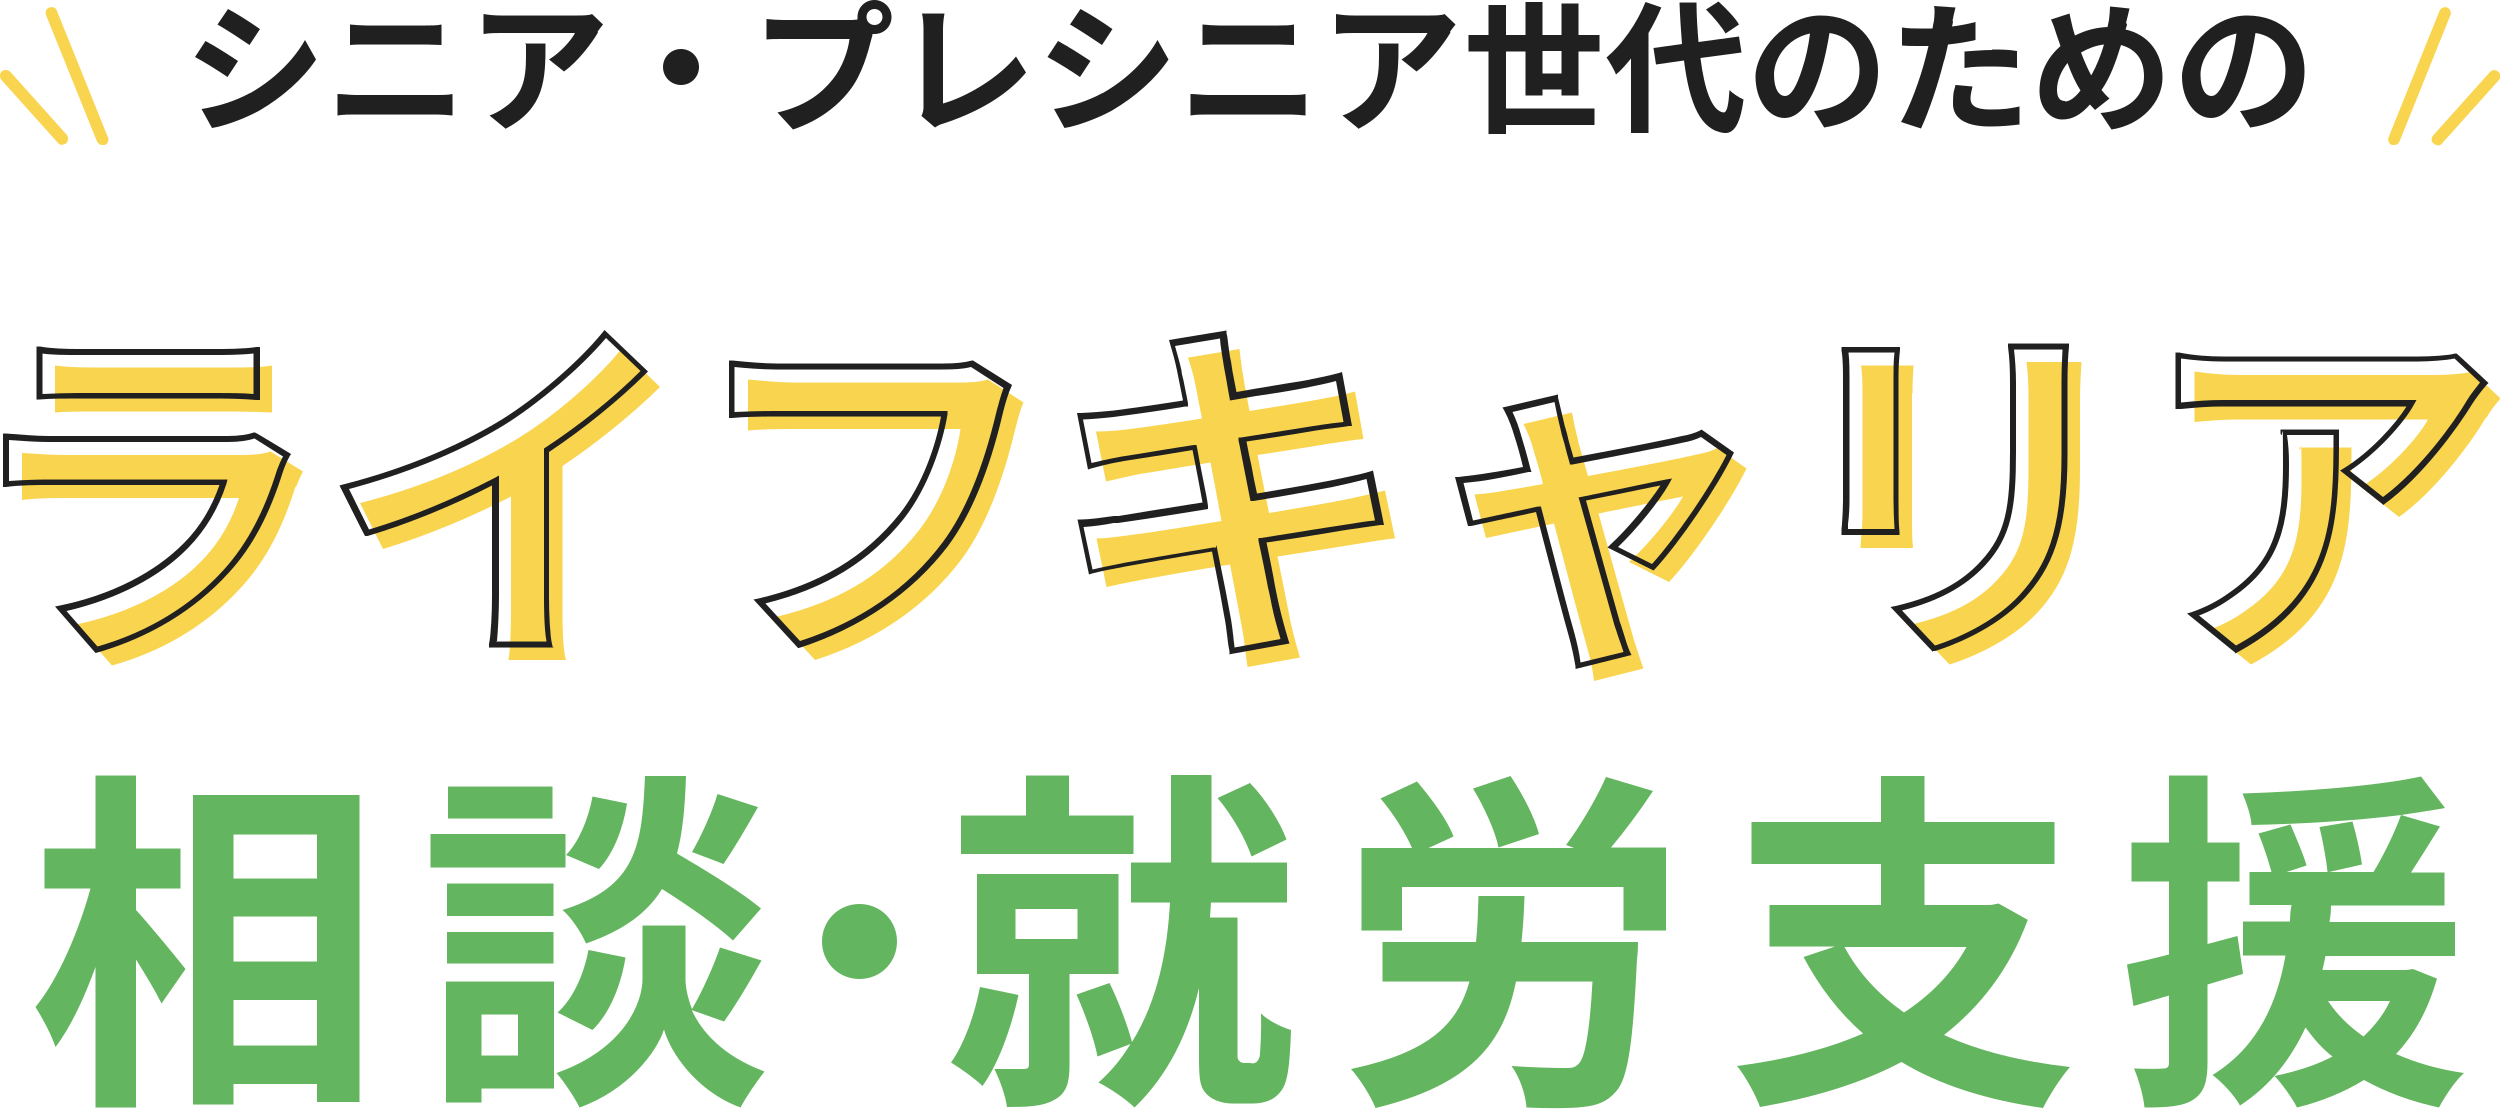 <?xml version="1.0" encoding="UTF-8"?>
<svg id="b" xmlns="http://www.w3.org/2000/svg" version="1.1" viewBox="0 0 500 222">
  <!-- Generator: Adobe Illustrator 29.5.1, SVG Export Plug-In . SVG Version: 2.1.0 Build 141)  -->
  <defs>
    <style>
      .st0 {
        fill: #64b55f;
      }

      .st1 {
        fill: #f9d44f;
      }

      .st2 {
        fill: #212020;
      }
    </style>
  </defs>
  <g>
    <path class="st1" d="M59.1,97.3c-2.2,7-5.3,14.1-10.8,20.1-7.3,8.1-16.6,13.1-25.9,15.7l-7.2-8.2c10.9-2.3,19.6-7,25.1-12.7,3.9-4,6.2-8.5,7.5-12.6H12.8c-1.7,0-5.4,0-8.4.4v-9.4c3.1.2,6.2.4,8.4.4h36c2.3,0,4.3-.3,5.3-.7l6.5,4c-.5.9-1.1,2.3-1.4,3.1ZM18.6,73.5h28c2.3,0,5.8,0,7.8-.4v9.4c-2-.1-5.4-.2-8-.2h-27.8c-2.3,0-5.4,0-7.6.2v-9.4c2,.3,5.1.4,7.6.4Z"/>
    <path class="st1" d="M103.7,87.6c7.5-4.6,15.8-11.9,20.5-17.7l7.8,7.5c-5.5,5.4-12.5,11.1-19.5,15.8v29.3c0,3.2.1,7.7.7,9.5h-11.5c.3-1.7.5-6.3.5-9.5v-23.2c-7.5,3.9-16.7,7.8-25.6,10.5l-4.6-9.2c13-3.3,23.7-8.1,31.7-13Z"/>
    <path class="st1" d="M203.1,85.6c-1.7,7.1-4.9,18.4-10.9,26.4-6.6,8.7-16.3,15.9-29.2,20l-7.9-8.6c14.4-3.4,22.6-9.7,28.5-17.1,4.8-6,7.6-14.3,8.5-20.5h-33.9c-3.3,0-6.8.1-8.6.3v-10.2c2.2.2,6.3.6,8.7.6h33.6c1.5,0,3.8,0,5.7-.6l7.1,4.6c-.7,1.5-1.2,3.6-1.6,5.1Z"/>
    <path class="st1" d="M237.7,71.5l10.2-1.7c.2,1.5.4,3.9.8,5.7.1,1,.6,3.4,1.2,6.7,6.2-1,11.7-1.9,14.3-2.4,2.3-.4,5.1-1,6.8-1.5l1.7,9.5c-1.6.1-4.5.6-6.7.9-3,.5-8.5,1.4-14.5,2.3.7,3.6,1.5,7.6,2.3,11.6,6.5-1.1,12.5-2.1,15.8-2.8,2.8-.6,5.5-1.2,7.4-1.7l2,9.6c-2,.1-4.9.7-7.7,1.1-3.5.6-9.4,1.5-15.8,2.5,1.2,6,2.2,10.8,2.6,13.1.5,2.2,1.2,4.8,1.9,7.1l-10.5,1.9c-.4-2.7-.6-5.2-1-7.3-.4-2.1-1.3-7.1-2.5-13.2-7.4,1.2-14.2,2.4-17.4,3-3.1.6-5.6,1.1-7.3,1.5l-2-9.7c2,0,5.2-.5,7.6-.8,3.3-.4,10.1-1.5,17.4-2.7-.7-3.9-1.5-8-2.2-11.7-6.4,1-12,2-14.2,2.3-2.3.5-4.2.9-6.7,1.5l-2-10c2.3,0,4.5-.2,6.8-.5,2.5-.3,8.1-1.1,14.4-2.1-.6-3.1-1.1-5.4-1.3-6.6-.4-2.1-.9-3.8-1.5-5.5Z"/>
    <path class="st1" d="M315.6,88.2c.5,1.7,1.2,4.2,2,7,9.2-1.7,19.4-3.7,22.2-4.4,1.3-.2,2.7-.7,3.7-1.2l5.8,4.1c-3.1,6.4-10.4,17.3-15.5,22.7l-8-4c3.7-3.3,8.8-9.5,10.8-13.1-1.7.3-9,1.8-16.9,3.4,2.8,10,5.9,21.2,7,25,.4,1.2,1.4,4.5,2,6l-9.9,2.5c-.2-2-.7-4.4-1.3-6.4-1.1-3.9-4.1-15.3-6.7-25.1-6.1,1.3-11.4,2.4-13.6,2.9l-2.3-8.7c2.3-.2,4.3-.4,6.7-.9,1-.1,3.6-.6,7-1.2-.7-2.8-1.4-5.2-1.9-6.8-.5-1.9-1.2-3.6-2-5.2l9.7-2.3c.3,1.7.7,3.6,1.2,5.5Z"/>
    <path class="st1" d="M382.4,78.7v24.6c0,1.8,0,4.6.2,6.3h-10.5c0-1.4.4-4.2.4-6.4v-24.5c0-1.4,0-3.9-.3-5.6h10.5c-.1,1.7-.2,3.3-.2,5.6ZM416,79.7v14.4c0,15.6-3.1,22.4-8.4,28.3-4.8,5.2-12.3,8.8-17.7,10.5l-7.6-8c7.2-1.7,13.1-4.4,17.4-9.2,5-5.4,6-10.9,6-22.2v-13.8c0-2.9-.1-5.2-.4-7.3h11c-.1,2-.3,4.4-.3,7.3Z"/>
    <path class="st1" d="M497.2,83.5c-3.4,5.7-10.3,14.8-17.4,19.9l-7.6-6c5.8-3.6,11.5-10,13.4-13.5h-37.8c-3.1,0-5.4.2-8.9.5v-10.1c2.8.4,5.8.7,8.9.7h39.2c2,0,6-.2,7.4-.7l5.7,5.4c-.8.9-2.2,2.7-2.8,3.8ZM450.2,132.9l-8.5-6.9c2.3-.8,4.9-2,7.6-4,9.2-6.4,11-14.1,11-26s-.1-4.2-.5-6.5h10.5c0,18-.4,32.8-20.1,43.4Z"/>
  </g>
  <g>
    <path class="st2" d="M47.6,12.2l-2.1,3.2c-1.6-1.1-4.6-3-6.5-4l2.1-3.2c1.9,1,5,3,6.5,4ZM49.9,18.7c4.8-2.7,8.8-6.6,11.1-10.7l2.2,3.9c-2.6,3.9-6.7,7.5-11.3,10.2-2.9,1.6-7,3.1-9.5,3.5l-2.1-3.8c3.2-.5,6.6-1.5,9.7-3.2ZM52,5.8l-2.1,3.2c-1.6-1.1-4.5-3-6.4-4.1l2.1-3.1c1.9,1,5,3,6.5,4.1Z"/>
    <path class="st2" d="M71.1,19h16.3c1,0,2.2,0,3.1-.2v4.3c-1-.1-2.3-.2-3.1-.2h-16.3c-1.1,0-2.5,0-3.6.2v-4.3c1.1,0,2.4.2,3.6.2ZM73.3,5.1h11.8c1.1,0,2.4,0,3.2-.2v4.1c-.8,0-2.2-.1-3.2-.1h-11.7c-1.1,0-2.4,0-3.4.1v-4.1c1,.1,2.4.2,3.3.2Z"/>
    <path class="st2" d="M119.6,6.5c-1.3,2.2-4,5.8-6.8,7.8l-3-2.4c2.3-1.4,4.5-3.9,5.2-5.3h-14.8c-1.2,0-2.1,0-3.5.2v-4c1.1.2,2.3.3,3.5.3h15.3c.8,0,2.4,0,2.9-.3l2.2,2.1c-.3.4-.9,1.1-1.1,1.5ZM101.2,25.8l-3.3-2.7c.9-.3,1.9-.8,3-1.6,3.6-2.5,4.3-5.5,4.3-10.2s0-1.6-.2-2.6h4.1c0,7.1-.1,12.9-7.9,17Z"/>
    <path class="st2" d="M139.8,13.4c0,2-1.6,3.6-3.6,3.6s-3.6-1.6-3.6-3.6,1.6-3.6,3.6-3.6,3.6,1.6,3.6,3.6Z"/>
    <path class="st2" d="M174.9,0c1.8,0,3.4,1.5,3.4,3.4s-1.5,3.4-3.4,3.4-.3,0-.4,0c0,.3-.1.6-.2.9-.7,2.8-1.9,7.2-4.3,10.3-2.6,3.4-6.4,6.2-11.4,7.9l-3.1-3.4c5.6-1.3,8.8-3.8,11.1-6.7,1.9-2.4,3-5.6,3.3-8h-13.2c-1.3,0-2.7,0-3.4.1V3.8c.8.1,2.4.2,3.4.2h13.2c.4,0,1,0,1.6-.1,0-.2,0-.3,0-.5,0-1.9,1.5-3.4,3.4-3.4ZM174.9,5c.9,0,1.6-.7,1.6-1.6s-.7-1.6-1.6-1.6-1.6.7-1.6,1.6.7,1.6,1.6,1.6Z"/>
    <path class="st2" d="M184.7,21.3V5.9c0-1.1-.1-2.4-.3-3.2h4.5c-.2,1.1-.3,2.1-.3,3.2v14.8c4.6-1.3,11-5,14.6-9.4l2,3.2c-3.9,4.7-9.8,8-16.5,10.2-.4.1-1,.3-1.7.8l-2.7-2.3c.3-.7.4-1.2.4-1.8Z"/>
    <path class="st2" d="M218.1,12.2l-2.1,3.2c-1.6-1.1-4.6-3-6.5-4l2.1-3.2c1.9,1,5,3,6.5,4ZM220.4,18.7c4.8-2.7,8.8-6.6,11.1-10.7l2.2,3.9c-2.6,3.9-6.7,7.5-11.3,10.2-2.9,1.6-7,3.1-9.5,3.5l-2.1-3.8c3.2-.5,6.6-1.5,9.7-3.2ZM222.5,5.8l-2.1,3.2c-1.6-1.1-4.5-3-6.4-4.1l2.1-3.1c1.9,1,5,3,6.5,4.1Z"/>
    <path class="st2" d="M241.7,19h16.3c1,0,2.2,0,3.1-.2v4.3c-1-.1-2.3-.2-3.1-.2h-16.3c-1.1,0-2.5,0-3.6.2v-4.3c1.1,0,2.4.2,3.6.2ZM243.8,5.1h11.8c1.1,0,2.4,0,3.2-.2v4.1c-.8,0-2.2-.1-3.2-.1h-11.7c-1.1,0-2.4,0-3.4.1v-4.1c1,.1,2.4.2,3.3.2Z"/>
    <path class="st2" d="M290.1,6.5c-1.3,2.2-4,5.8-6.8,7.8l-3-2.4c2.3-1.4,4.5-3.9,5.2-5.3h-14.8c-1.2,0-2.1,0-3.5.2v-4c1.1.2,2.3.3,3.5.3h15.3c.8,0,2.4,0,2.9-.3l2.2,2.1c-.3.4-.9,1.1-1.1,1.5ZM271.8,25.8l-3.3-2.7c.9-.3,1.9-.8,3-1.6,3.6-2.5,4.3-5.5,4.3-10.2s0-1.6-.2-2.6h4.1c0,7.1-.1,12.9-7.9,17Z"/>
    <path class="st2" d="M312.3,19v-1.1h-3.8v1.2h-3.4v-8.8h-3.9v11.4h17.7v3.3h-17.7v1.8h-3.5V10.3h-4v-3.3h4V1h3.5v6h3.9V.4h3.4v6.6h3.8V.7h3.4v6.3h4.2v3.3h-4.2v8.8h-3.4ZM312.3,14.7v-4.5h-3.8v4.5h3.8Z"/>
    <path class="st2" d="M332.3,1.4c-.7,1.7-1.6,3.5-2.6,5.2v20h-3.5v-14.9c-1,1.2-1.9,2.3-3,3.2-.3-.8-1.3-2.6-1.9-3.4,3.1-2.6,6.1-6.8,7.8-11.1,0,0,3.2,1.1,3.2,1.1ZM340.1,11.7c.8,6.3,2.3,10.5,4.6,10.8.7,0,1-1.4,1.2-4.5.6.7,2.1,1.6,2.8,1.9-.7,5.5-2.2,6.8-3.8,6.7-4.8-.5-7-5.8-8.1-14.5l-5.6.8-.5-3.3,5.7-.8c-.2-2.6-.4-5.3-.5-8.3h3.4c0,2.8.2,5.5.4,7.9l8.1-1.1.5,3.2-8.2,1.1ZM345.1,6.7c-.7-1.3-2.4-3.3-3.9-4.8l2.5-1.6c1.5,1.4,3.3,3.2,4.1,4.6l-2.7,1.8Z"/>
    <path class="st2" d="M364.9,25.6l-2.1-3.4c1.1-.1,1.9-.3,2.6-.5,3.6-.9,6.5-3.5,6.5-7.6s-2.1-6.9-6-7.5c-.4,2.4-.9,5-1.7,7.7-1.7,5.7-4.2,9.3-7.3,9.3s-5.8-3.5-5.8-8.3,5.7-12.2,13-12.2,11.5,4.9,11.5,11.1-3.7,10.2-10.8,11.3ZM357,19.2c1.2,0,2.3-1.8,3.5-5.6.7-2.1,1.2-4.5,1.5-6.9-4.7,1-7.2,5.1-7.2,8.2s1.1,4.3,2.2,4.3Z"/>
    <path class="st2" d="M390.6,4.2c0,.3-.1.7-.2,1.1,1.6-.2,3.2-.5,4.7-.9v3.6c-1.7.4-3.6.7-5.5.9-.3,1.2-.5,2.5-.9,3.6-1,4-2.9,9.8-4.5,13.2l-4-1.3c1.7-2.8,3.9-8.8,4.9-12.8.2-.8.4-1.6.6-2.4-.7,0-1.3,0-1.9,0-1.4,0-2.4,0-3.4-.1v-3.6c1.4.2,2.3.2,3.5.2s1.7,0,2.6,0c.1-.6.2-1.2.3-1.6.1-1.1.2-2.2,0-2.9l4.3.3c-.2.8-.5,2-.6,2.7ZM394.1,19.7c0,1.3.9,2.2,3.9,2.2s3.9-.2,5.9-.6v3.6c-1.7.2-3.7.4-5.9.4-4.8,0-7.4-1.6-7.4-4.5s.3-2.7.5-3.8l3.4.3c-.2.8-.4,1.7-.4,2.4ZM398.4,9.9c1.6,0,3.3,0,5,.3v3.4c-1.5-.2-3.2-.3-5-.3s-3.7,0-5.5.3v-3.3c1.6-.1,3.6-.3,5.5-.3Z"/>
    <path class="st2" d="M425.4,4.8c0,.4-.2.7-.3,1.1,4.5,1,7.4,4.6,7.4,9.6s-4.3,9.5-10.2,10.4l-2.2-3.3c6.2-.5,8.7-3.7,8.7-7.3s-1.8-5.5-4.6-6.3c-1,3.3-2.2,6.6-3.9,9,.5.6,1,1.2,1.6,1.7l-2.9,2.3c-.3-.4-.7-.7-1-1.1-1.9,2.1-3.5,3-5.6,3s-4.5-2-4.5-5.7,1.6-6.7,4.2-9c-.3-.8-.5-1.5-.8-2.3-.3-1-.6-1.9-1.1-3l3.7-1.2c.2.9.4,1.9.6,2.7.1.5.3,1.1.5,1.7,2.2-1.1,4.3-1.6,6.5-1.7.1-.5.2-.9.3-1.4.1-.8.2-2,.2-2.7l3.9.4c-.2.8-.5,2.2-.7,2.9ZM413,20.3c1,0,2.1-.9,3.1-2.2-.9-1.4-1.8-3.3-2.6-5.5-1.3,1.6-2.1,3.6-2.1,5.3s.6,2.3,1.6,2.3ZM418.3,15c1-1.8,1.9-4,2.5-6.1-1.7.2-3.2.8-4.6,1.6.7,1.8,1.4,3.4,2,4.5Z"/>
    <path class="st2" d="M450.1,25.6l-2.1-3.4c1.1-.1,1.9-.3,2.6-.5,3.6-.9,6.5-3.5,6.5-7.6s-2.1-6.9-6-7.5c-.4,2.4-.9,5-1.7,7.7-1.7,5.7-4.1,9.3-7.2,9.3s-5.8-3.5-5.8-8.3,5.7-12.2,13-12.2,11.5,4.9,11.5,11.1-3.7,10.2-10.8,11.3ZM442.3,19.2c1.2,0,2.3-1.8,3.5-5.6.7-2.1,1.2-4.5,1.5-6.9-4.7,1-7.2,5.1-7.2,8.2s1.1,4.3,2.2,4.3Z"/>
  </g>
  <g>
    <path class="st2" d="M19.1,130.6l-8.1-9.3,1-.2c10.2-2.1,19-6.6,24.8-12.5,3.2-3.2,5.5-7.1,7.1-11.6H9.6c-2.1,0-5.6,0-8.4.4h-.6c0,0,0-10.7,0-10.7h.6c2.7.2,6.1.5,8.4.5h36c2.2,0,4.1-.3,5.1-.7h.3c0-.1,7.2,4.3,7.2,4.3l-.3.5c-.5.9-1,2.1-1.3,3-2.7,8.6-6.1,15.1-10.9,20.3-6.7,7.4-15.8,12.9-26.2,15.9,0,0-.4.1-.4.1ZM13.2,122.1l6.3,7.2c10.1-2.9,18.8-8.2,25.3-15.4,4.6-5.1,8-11.5,10.6-19.9h0c.3-.8.7-1.8,1.2-2.7l-5.7-3.6c-1.2.4-3.1.7-5.2.7H9.6c-2.2,0-5.1-.2-7.8-.4v8.2c2.7-.2,5.9-.3,7.8-.3h35.9l-.2.8c-1.6,5-4.2,9.3-7.6,12.8-5.8,6-14.5,10.4-24.4,12.7ZM51.8,80h-.6c-2-.2-5.4-.3-7.9-.3H15.4c-2.2,0-5.3,0-7.5.2h-.6s0-10.6,0-10.6h.7c2.1.4,5.2.5,7.5.5h28c1.2,0,5.4,0,7.8-.4h.7c0,0,0,10.6,0,10.6ZM8.5,70.7v8.1c2.1-.1,5-.2,7-.2h27.8c2.3,0,5.3,0,7.4.2v-8.1c-2.5.3-6.1.3-7.3.3H15.4c-2.1,0-4.9,0-7-.3Z"/>
    <path class="st2" d="M110.8,129.5h-13v-.7c.4-1.8.6-6.4.6-9.4v-22.3c-8,4.1-16.8,7.7-24.9,10.1h-.5c0,.1-5.1-10.1-5.1-10.1l.7-.2c11.8-3,22.7-7.5,31.6-12.9,7.1-4.4,15.5-11.6,20.3-17.5l.4-.5,8.7,8.3-.4.4c-5.6,5.5-12.5,11.1-19.4,15.7v29c0,3.4.2,7.7.6,9.4l.2.8ZM99.2,128.3h10.1c-.5-2.6-.5-7.4-.5-8.9v-29.7l.3-.2c6.7-4.4,13.5-9.8,19-15.3l-6.9-6.6c-5,5.9-13.2,12.9-20.2,17.3h0c-8.8,5.4-19.6,9.8-31.2,12.9l4,8.1c8.1-2.4,17-6.1,25.1-10.3l.9-.5v24.2c0,2.7-.2,6.8-.4,8.9Z"/>
    <path class="st2" d="M159.6,129.6l-8.9-9.7,1-.2c12.3-2.9,21.3-8.3,28.2-16.9,4.6-5.8,7.3-13.8,8.3-19.5h-33.2c-3.3,0-6.8.1-8.6.3h-.6s0-11.5,0-11.5h.7c2.8.3,6.5.6,8.7.6h33.6c2.3,0,4.2-.2,5.6-.6h.2c0,0,7.8,4.9,7.8,4.9l-.2.5c-.7,1.5-1.3,3.8-1.6,5-2.7,11.6-6.4,20.5-11,26.7-7.1,9.3-17.3,16.3-29.5,20.3,0,0-.4.1-.4.1ZM153,120.6l7,7.6c12-3.9,21.6-10.5,28.5-19.7,4.5-6,8.1-14.8,10.8-26.2h0c.3-1.1.8-3.1,1.4-4.7l-6.5-4.2c-1.5.4-3.4.5-5.6.5h-33.6c-2.4,0-6.3-.3-8.1-.5v9c1.9-.1,5.1-.2,8.1-.2h34.5v.7c-1,5.9-3.8,14.5-8.7,20.8-6.9,8.6-15.7,14-27.8,17Z"/>
    <path class="st2" d="M245.9,130.9v-.6c-.2-.9-.3-1.7-.4-2.6-.2-1.7-.4-3.3-.7-4.7-.3-1.8-1-5.7-2.4-12.7-8.1,1.3-14,2.4-16.8,2.9-3.3.6-5.7,1.1-7.2,1.5l-.6.2-2.3-11h.7c1.7,0,4.4-.4,6.6-.7h.9c2.8-.5,8.1-1.3,14.2-2.3l2.6-.4c-.2-1.3-.5-2.5-.7-3.8-.4-2.3-.9-4.6-1.3-6.7-4.1.7-7.8,1.3-10.5,1.7l-3.2.5-1.6.3c-1.6.3-3.2.7-5,1.2l-.6.2-2.2-11.3h.7c2.5-.1,4.6-.3,6.7-.5,2.3-.3,7.5-1,13.8-2-.3-1.5-.6-2.9-.8-4-.2-.9-.3-1.6-.4-2-.4-1.9-.8-3.4-1.3-5l-.3-1.1,11.5-1.9v.6c.2.5.2,1.1.3,1.8.2,1.3.3,2.7.6,3.8.1.9.4,2.7.9,5.1l.2,1,4-.7c4.2-.7,7.7-1.3,9.7-1.6,1.3-.3,4.7-.9,6.8-1.5l.6-.2,2,10.8h-.6c-1.1.2-2.9.4-4.6.6l-2,.3c-2.9.5-8.4,1.4-13.9,2.2.3,1.6.6,3.2,1,4.9.3,1.8.7,3.7,1.1,5.5,5.4-.9,11.7-2,15.2-2.7,2.7-.6,5.5-1.1,7.4-1.7l.6-.2,2.2,10.9h-.7c-1.6.2-4,.6-6.3.9l-1.3.2c-3.4.6-9,1.5-15.2,2.4.7,3.4,1.3,6.3,1.7,8.7.3,1.6.6,2.9.8,3.8.5,2.2,1.2,4.8,1.9,7.1l.2.6-11.7,2.1ZM243.4,109v.6c1.5,7.3,2.3,11.4,2.6,13.2.3,1.4.5,3.1.7,4.8,0,.6.2,1.3.2,1.9l9.2-1.7c-.6-2.1-1.3-4.5-1.7-6.5-.2-.9-.4-2.2-.8-3.8-.5-2.5-1.1-5.7-1.9-9.3v-.6c-.1,0,.5,0,.5,0,6.4-1,12.3-2,15.8-2.5l1.3-.2c2-.3,4.1-.7,5.7-.8l-1.7-8.3c-1.9.5-4.4,1.1-6.8,1.6-3.6.7-10.3,1.9-15.8,2.8h-.6c0,0-.1-.5-.1-.5-.4-2-.8-4.1-1.2-6.1-.4-1.9-.7-3.8-1.1-5.5v-.6c-.1,0,.5,0,.5,0,5.7-.9,11.4-1.8,14.5-2.3l2-.3c1.4-.2,2.9-.4,4-.5l-1.5-8.2c-2.1.6-5,1.1-6.3,1.4-1.9.4-5.5,1-9.7,1.6l-5.2.9-.4-2.2c-.4-2.5-.8-4.3-.9-5.1-.2-1.1-.4-2.6-.6-3.9,0-.4-.1-.8-.1-1.2l-9,1.5c.4,1.5.9,3.1,1.3,4.9,0,.5.2,1.2.4,2,.2,1.2.6,2.8.9,4.6v.6c.1,0-.5,0-.5,0-6.6,1.1-12.1,1.8-14.4,2.1-1.9.2-3.8.4-6.1.5l1.7,8.7c1.6-.4,3-.7,4.5-1l1.6-.3,3.2-.5c2.8-.5,6.8-1.1,11.1-1.8h.6c0,0,.1.5.1.5.4,2.3.9,4.8,1.4,7.3.3,1.5.6,2.9.8,4.4v.6c.1,0-3.7.6-3.7.6-6.1,1-11.4,1.8-14.3,2.2h-.9c-1.9.4-4.3.7-6,.8l1.8,8.5c1.6-.4,3.8-.8,6.7-1.4,2.8-.5,9-1.6,17.4-3h.6Z"/>
    <path class="st2" d="M315.1,134v-.7c-.3-1.8-.8-4.2-1.4-6.3-.9-3.1-2.9-10.7-5-18.8l-1.5-5.8c-2.1.5-4.2.9-6,1.3-3.2.7-5.7,1.2-7,1.5h-.6c0,.1-2.6-9.8-2.6-9.8h.7c2.4-.3,4.3-.5,6.6-.9.8-.1,3.1-.5,6.3-1.1-.6-2.5-1.2-4.6-1.7-6.1-.5-1.7-1.1-3.4-2-5.1l-.4-.7,11.1-2.6v.6c.4,1.7.9,3.7,1.3,5.5.3.9.6,2.1.9,3.4.3,1,.6,2,.9,3.1,11.3-2.1,19.3-3.7,21.7-4.3,1.3-.2,2.6-.6,3.6-1.1l.3-.2,6.5,4.6-.2.4c-3.2,6.6-10.6,17.5-15.6,22.9l-.3.3-9.2-4.6.6-.6c3.3-3,7.7-8.3,10-11.8-1.8.3-4.8,1-8.4,1.7l-6.5,1.3c2.6,9.5,5.7,20.6,6.8,24.4.2.4.4,1.2.7,2.1.4,1.4.9,2.9,1.3,3.8l.3.6-11.2,2.8ZM308.1,101l1.8,6.9c2.1,8.1,4.1,15.7,5,18.8.5,1.9,1,4,1.2,5.8l8.6-2.1c-.3-.9-.7-2.1-1.1-3.2-.3-.9-.5-1.6-.7-2.1-1.1-3.9-4.3-15.4-7-25l-.2-.6,7.8-1.6c4.8-1,8.5-1.8,9.7-2l1.2-.2-.6,1.1c-1.9,3.4-6.5,9.1-10.2,12.6l6.8,3.4c4.8-5.3,11.7-15.4,14.9-21.8l-5.1-3.6c-1,.5-2.3.9-3.5,1.1-3.4.8-16.7,3.3-22.2,4.4h-.5c0,.1-.1-.4-.1-.4-.4-1.3-.7-2.5-1-3.7-.4-1.3-.7-2.4-.9-3.4h0c-.4-1.6-.8-3.4-1.1-5l-8.4,2c.7,1.5,1.3,3.1,1.7,4.6.5,1.6,1.2,4,1.9,6.8l.2.6h-.6c-3.6.8-6.1,1.2-7,1.4-2.1.4-3.9.6-6,.8l1.9,7.5c1.4-.3,3.7-.8,6.5-1.4,2-.4,4.2-.9,6.5-1.4h.6Z"/>
    <path class="st2" d="M386.6,130.4l-8.5-9,1-.2c7.7-1.8,13.1-4.6,17.1-9,5-5.4,5.8-10.9,5.8-21.8v-13.8c0-2.8-.1-5.1-.4-7.2v-.7c0,0,12.2,0,12.2,0v.6c-.2,2-.3,4.3-.3,7.2v14.4c0,16-3.3,22.9-8.6,28.7-6,6.5-15.2,9.8-17.9,10.6h-.4ZM380.4,122.1l6.6,7c5.4-1.7,12.6-5.3,17-10.2,5.2-5.8,8.3-12.2,8.3-27.9v-14.4c0-2.7.1-4.8.2-6.7h-9.7c.2,1.9.4,4.1.4,6.7v13.8c0,11.1-.9,16.9-6.1,22.6-4,4.3-9.3,7.2-16.7,9.1ZM380.1,107h-11.8v-.6c0-.4,0-1,.1-1.6.1-1.4.2-3.3.2-4.7v-24.5c0-1.2,0-3.8-.3-5.5v-.7c0,0,11.7,0,11.7,0v.6c-.2,1.8-.3,3.4-.3,5.5v24.6c0,1.8,0,4.7.2,6.3v.6ZM369.6,105.8h9.3c-.1-1.7-.2-4-.2-5.7v-24.6c0-1.9,0-3.4.2-5h-9.2c.2,1.7.2,3.9.2,5v24.5c0,1.5-.1,3.4-.3,4.8,0,.3,0,.7,0,1Z"/>
    <path class="st2" d="M447,130.5l-9.6-7.8,1-.3c2.6-.9,5.2-2.2,7.5-3.9,9-6.2,10.7-13.8,10.7-25.5s-.1-4.2-.5-6.4v-.7c-.1,0,11.7,0,11.7,0v.6c0,17,0,33-20.4,44l-.3.2ZM439.8,123.1l7.4,6c19.2-10.5,19.5-25.2,19.5-42.1h-9.3c.3,2,.4,3.8.4,5.9,0,12.1-1.8,20-11.2,26.5-2.1,1.5-4.4,2.8-6.8,3.7ZM476.6,100.9l-8.6-6.8.7-.4c5.4-3.3,10.5-9,12.6-12.4h-36.8c-2.9,0-5.2.2-8.3.5h-1.1c0,0,0-11.3,0-11.3h.7c3,.6,6,.8,8.8.8h39.2c2.2,0,6-.2,7.2-.6h.3c0-.1,6.4,5.9,6.4,5.9l-.4.4c-.8.9-2.1,2.6-2.8,3.7h0c-3,4.9-10,14.6-17.6,20.1l-.4.3ZM470,94.2l6.6,5.2c7.3-5.4,14.1-14.7,16.9-19.5.6-1,1.8-2.5,2.5-3.4l-5.1-4.8c-1.7.4-5.5.6-7.2.6h-39.2c-2.6,0-5.4-.2-8.3-.6v8.8c3.1-.3,5.4-.5,8.3-.5h38.8l-.5.9c-2,3.7-7.4,9.7-12.9,13.3Z"/>
  </g>
  <g>
    <path class="st0" d="M27.2,182c2.5,2.7,8.5,10,9.9,11.8l-4.8,6.9c-1.1-2.3-3.1-5.6-5.1-8.8v29.6h-8.1v-28.1c-2.3,6.3-5,12.1-8,16-.8-2.4-2.6-5.8-4-8,4.6-5.6,8.7-15.3,11-23.7h-9.2v-8h10.2v-14.6h8.1v14.6h8.9v8h-8.9s0,4.3,0,4.3ZM71.9,158.9v61.5h-8.5v-3.6h-16.7v4.1h-8.1v-61.9h33.3ZM46.7,166.9v8.8h16.7v-8.8h-16.7ZM46.7,183.3v9h16.7v-9h-16.7ZM63.4,209.1v-9.1h-16.7v9.1h16.7Z"/>
    <path class="st0" d="M113.1,173.5h-27v-6.7h27v6.7ZM110.8,217.7h-14.5v2.8h-7.1v-24.2h21.6v21.5ZM110.7,183.2h-21.3v-6.5h21.3v6.5ZM89.4,186.4h21.3v6.3h-21.3s0-6.3,0-6.3ZM110.5,163.7h-20.9v-6.4h20.9v6.4ZM96.3,202.9v8.2h7.3v-8.2h-7.3ZM138.3,201.9c1.9,4.3,6.2,9.3,14.6,12.4-1.5,1.9-3.7,5.1-4.8,7.2-9-3.3-14.1-11.2-15.3-15.6-1.4,4.4-7.1,12.1-16.9,15.6-.9-1.9-3.1-5.2-4.6-6.9,13.6-4.8,17.2-14.1,17.2-18.8v-10.7h8.6v10.7c0,1.6.4,3.7,1.3,6,2-3.4,4.3-8.5,5.6-12.3l8.3,2.6c-2.5,4.5-5.3,9.2-7.5,12.2l-6.5-2.3ZM111.5,202.5c3.1-2.7,5.3-7.7,6.2-12.5l7.4,1.5c-.9,5.5-3.1,11.1-6.6,14.5l-7-3.5ZM146.6,188.1c-3-2.8-8.8-6.9-14.2-10.3-2.9,4.7-7.5,8.2-15.2,10.9-.9-2.1-2.9-5.2-4.7-6.7,14.8-4.6,15.9-12.7,16.5-26.8h8.2c-.2,5.9-.6,11-1.8,15.5,5.8,3.4,13,7.8,16.8,11l-5.6,6.4ZM125.4,160.7c-.7,4.7-2.6,9.9-5.6,13.1l-6.6-2.8c2.6-2.6,4.5-7.3,5.3-11.7l6.9,1.4ZM151.6,161.4c-2.3,4.1-4.9,8.5-6.9,11.4l-6.3-2.4c1.8-3.1,4.1-8.1,5.1-11.6l8,2.6Z"/>
    <path class="st0" d="M179.4,188.3c0,4.2-3.3,7.5-7.5,7.5s-7.5-3.3-7.5-7.5,3.3-7.5,7.5-7.5,7.5,3.3,7.5,7.5Z"/>
    <path class="st0" d="M203.7,199c-1.5,6.8-4,13.7-7.2,18.2-1.4-1.4-4.5-3.6-6.3-4.7,2.7-3.8,4.7-9.5,5.8-15.1l7.7,1.6ZM226.7,170.8h-34.5v-7.7h13v-8h8.6v8h12.9v7.7ZM213.9,194.8v18.2c0,3.6-.6,5.7-3.1,7-2.3,1.3-5.3,1.4-9.4,1.4-.3-2.3-1.5-5.5-2.5-7.6,2.3,0,5,0,5.8,0s1.1-.2,1.1-1v-18h-10.4v-20h28.3v20h-9.8ZM203.1,187.8h12.4v-6h-12.4s0,6,0,6ZM250.2,212.7c.4,0,1-.1,1.2-.4.3-.3.6-.9.6-1.6.1-1.4.3-4.5.2-8,1.4,1.4,4,2.7,6,3.3-.1,3.8-.4,8-.9,9.7-.4,1.8-1.2,2.9-2.4,3.8-1.1.8-2.7,1.2-4.3,1.2h-4.1c-1.9,0-3.9-.6-5.1-1.8-1.3-1.3-1.6-2.6-1.6-7.2v-14.1c-2.1,8.7-6,17.3-12.9,23.9-1.6-1.6-5-3.9-7.2-5,2.6-2.3,4.7-4.9,6.4-7.7l-6.6,2.5c-.6-3.3-2.5-8.6-4.2-12.4l6.6-2.3c1.8,3.6,3.6,8.5,4.5,11.8,5.4-8.7,7.1-19,7.6-27.9h-7.8v-8h8v-17.5h8.1v17.5h15.1v8h-15.2l-.2,3h5.5v27.5c0,.4,0,.9.3,1.1.3.4.7.5,1.1.5h1.4ZM250.3,171.3c-1.1-3.3-3.8-8.2-6.8-11.7l6.5-3c3.2,3.3,6.1,8,7.3,11.3l-7,3.4Z"/>
    <path class="st0" d="M327.6,188.4s0,2.3-.2,3.4c-.8,16.8-1.8,23.9-4.2,26.5-1.8,2.1-3.8,2.8-6.7,3.1-2.5.3-6.8.3-11.2.1-.2-2.6-1.3-6-3-8.3,4.2.3,8.6.4,10.4.4s2.1,0,3-.8c1.3-1.3,2.2-6,2.8-16.5h-15.3c-2.5,12.4-9.1,20.7-28.1,25.3-.9-2.3-3.1-5.8-4.9-7.8,15.6-3.3,21.3-8.9,23.7-17.5h-17.4v-7.9h18.7c.3-2.8.4-5.9.5-9.2h9.2c-.1,3.3-.3,6.3-.6,9.2h23.2ZM333.2,169.6v16.5h-8.5v-8.7h-44.3v8.7h-8.1v-16.5h10.1c-1.3-3-3.8-7-6.3-9.9l7.3-3.4c2.8,3.3,6.1,7.7,7.3,11l-5,2.3h29.1l-1.6-.6c2.8-3.7,6.1-9.3,8-13.6l9.4,2.8c-2.7,4.1-5.8,8.2-8.4,11.3h11ZM299.7,169.5c-.6-3.1-2.8-8-5.1-11.8l7.5-2.5c2.4,3.6,4.8,8.2,5.7,11.6l-8.1,2.7Z"/>
    <path class="st0" d="M405.5,184.1c-3.6,9.7-9.4,17.2-16.7,22.9,7,3.2,15.4,5.3,25.2,6.4-1.8,2-4.2,5.8-5.4,8.2-11.3-1.6-20.7-4.6-28.3-9.2-8.3,4.4-18,7.2-28.3,9-.8-2.3-3-6.3-4.6-8.2,9.3-1.2,17.9-3.3,25.2-6.5-4.8-4.2-8.7-9.3-11.9-15.3l6.3-2.1h-13.1v-8.3h22.3v-8.2h-25.9v-8.4h25.9v-9.2h8.7v9.2h26v8.4h-26v8.2h13.3l1.5-.3,5.9,3.3ZM368.9,189.4c2.8,5.2,6.8,9.5,11.9,13.1,5.2-3.4,9.5-7.7,12.5-13.1h-24.4Z"/>
    <path class="st0" d="M448.5,194.8c-2.3.7-4.7,1.4-7,2.1v15.6c0,3.9-.7,6-2.8,7.4-2.1,1.4-5.2,1.6-9.8,1.6-.2-2.1-1.1-5.5-2.1-7.8,2.6.1,5,.1,5.8,0,.9,0,1.2-.3,1.2-1.2v-13.4l-7.1,2.1-1.3-8.3c2.4-.5,5.3-1.2,8.4-2v-14.6h-7.5v-7.8h7.5v-13.4h7.7v13.4h6.4v7.8h-6.4v12.5l6-1.6,1.1,7.5ZM487.4,195.7c-1.8,6.3-4.5,11.2-8.2,15.1,4.1,1.8,8.6,3.1,13.6,3.8-1.8,1.6-3.9,4.8-5,6.9-5.6-1.2-10.7-3.1-15-5.5-3.9,2.4-8.5,4.3-13.4,5.5-.9-1.8-3.1-4.9-4.5-6.3,4.3-.9,8.2-2.1,11.6-3.9-2.1-1.6-3.8-3.6-5.4-5.8-2.8,6-6.8,11.5-13.1,15.6-1.1-2-3.6-4.7-5.5-6.1,9.4-5.8,13-14.9,14.6-23.9h-8.5v-6.8h9.4c0-1.1.1-2.3.3-3.3h-8.4v-6.6h4.4c-.6-2.2-1.6-5.3-2.6-7.7l6.4-1.8c1.1,2.6,2.6,6,3.2,8.2l-4,1.3h8.2c-.2-2.3-.9-6-1.6-9l6.6-1.1c.8,2.8,1.6,6.4,1.9,8.6l-6.6,1.5h8.9c2-3.3,4.3-8,5.5-11.4-9.5,1.2-20.4,1.8-29.9,2-.1-1.8-1-4.5-1.8-6.3,12.4-.4,27-1.5,35.7-3.4l4.8,6.3c-2.7.5-5.6.9-8.8,1.4l7.8,2.3c-1.9,3.1-4,6.4-5.8,9.2h6.7v6.6h-22.7c0,1.1-.1,2.2-.3,3.3h25.1v6.8h-25.9c-.2.9-.4,1.8-.6,2.8h16.8l1.3-.2,4.5,1.8ZM465.6,200.2c1.8,2.7,4.1,5,7.1,7.1,2.1-2,4-4.3,5.3-7.1h-12.4Z"/>
  </g>
  <g>
    <path class="st1" d="M20.5,29c-.5,0-.9-.3-1.1-.7L9.2,3c-.2-.6,0-1.3.7-1.5.6-.2,1.3,0,1.5.7l10.2,25.3c.2.6,0,1.3-.7,1.5-.1,0-.3,0-.4,0Z"/>
    <path class="st1" d="M478.8,29c-.1,0-.3,0-.4,0-.6-.2-.9-.9-.7-1.5l10.2-25.3c.2-.6.9-.9,1.5-.7.6.2.9.9.7,1.5l-10.2,25.3c-.2.5-.6.7-1.1.7Z"/>
    <path class="st1" d="M487.5,29c-.3,0-.6-.1-.8-.3-.5-.4-.5-1.2,0-1.7l11.3-12.6c.4-.5,1.2-.5,1.7,0,.5.4.5,1.2,0,1.7l-11.3,12.6c-.2.3-.6.4-.9.4Z"/>
    <path class="st1" d="M12.5,29c-.3,0-.6-.1-.9-.4L.3,16c-.4-.5-.4-1.2,0-1.7.5-.4,1.2-.4,1.7,0l11.3,12.6c.4.5.4,1.2,0,1.7-.2.2-.5.3-.8.3Z"/>
  </g>
</svg>